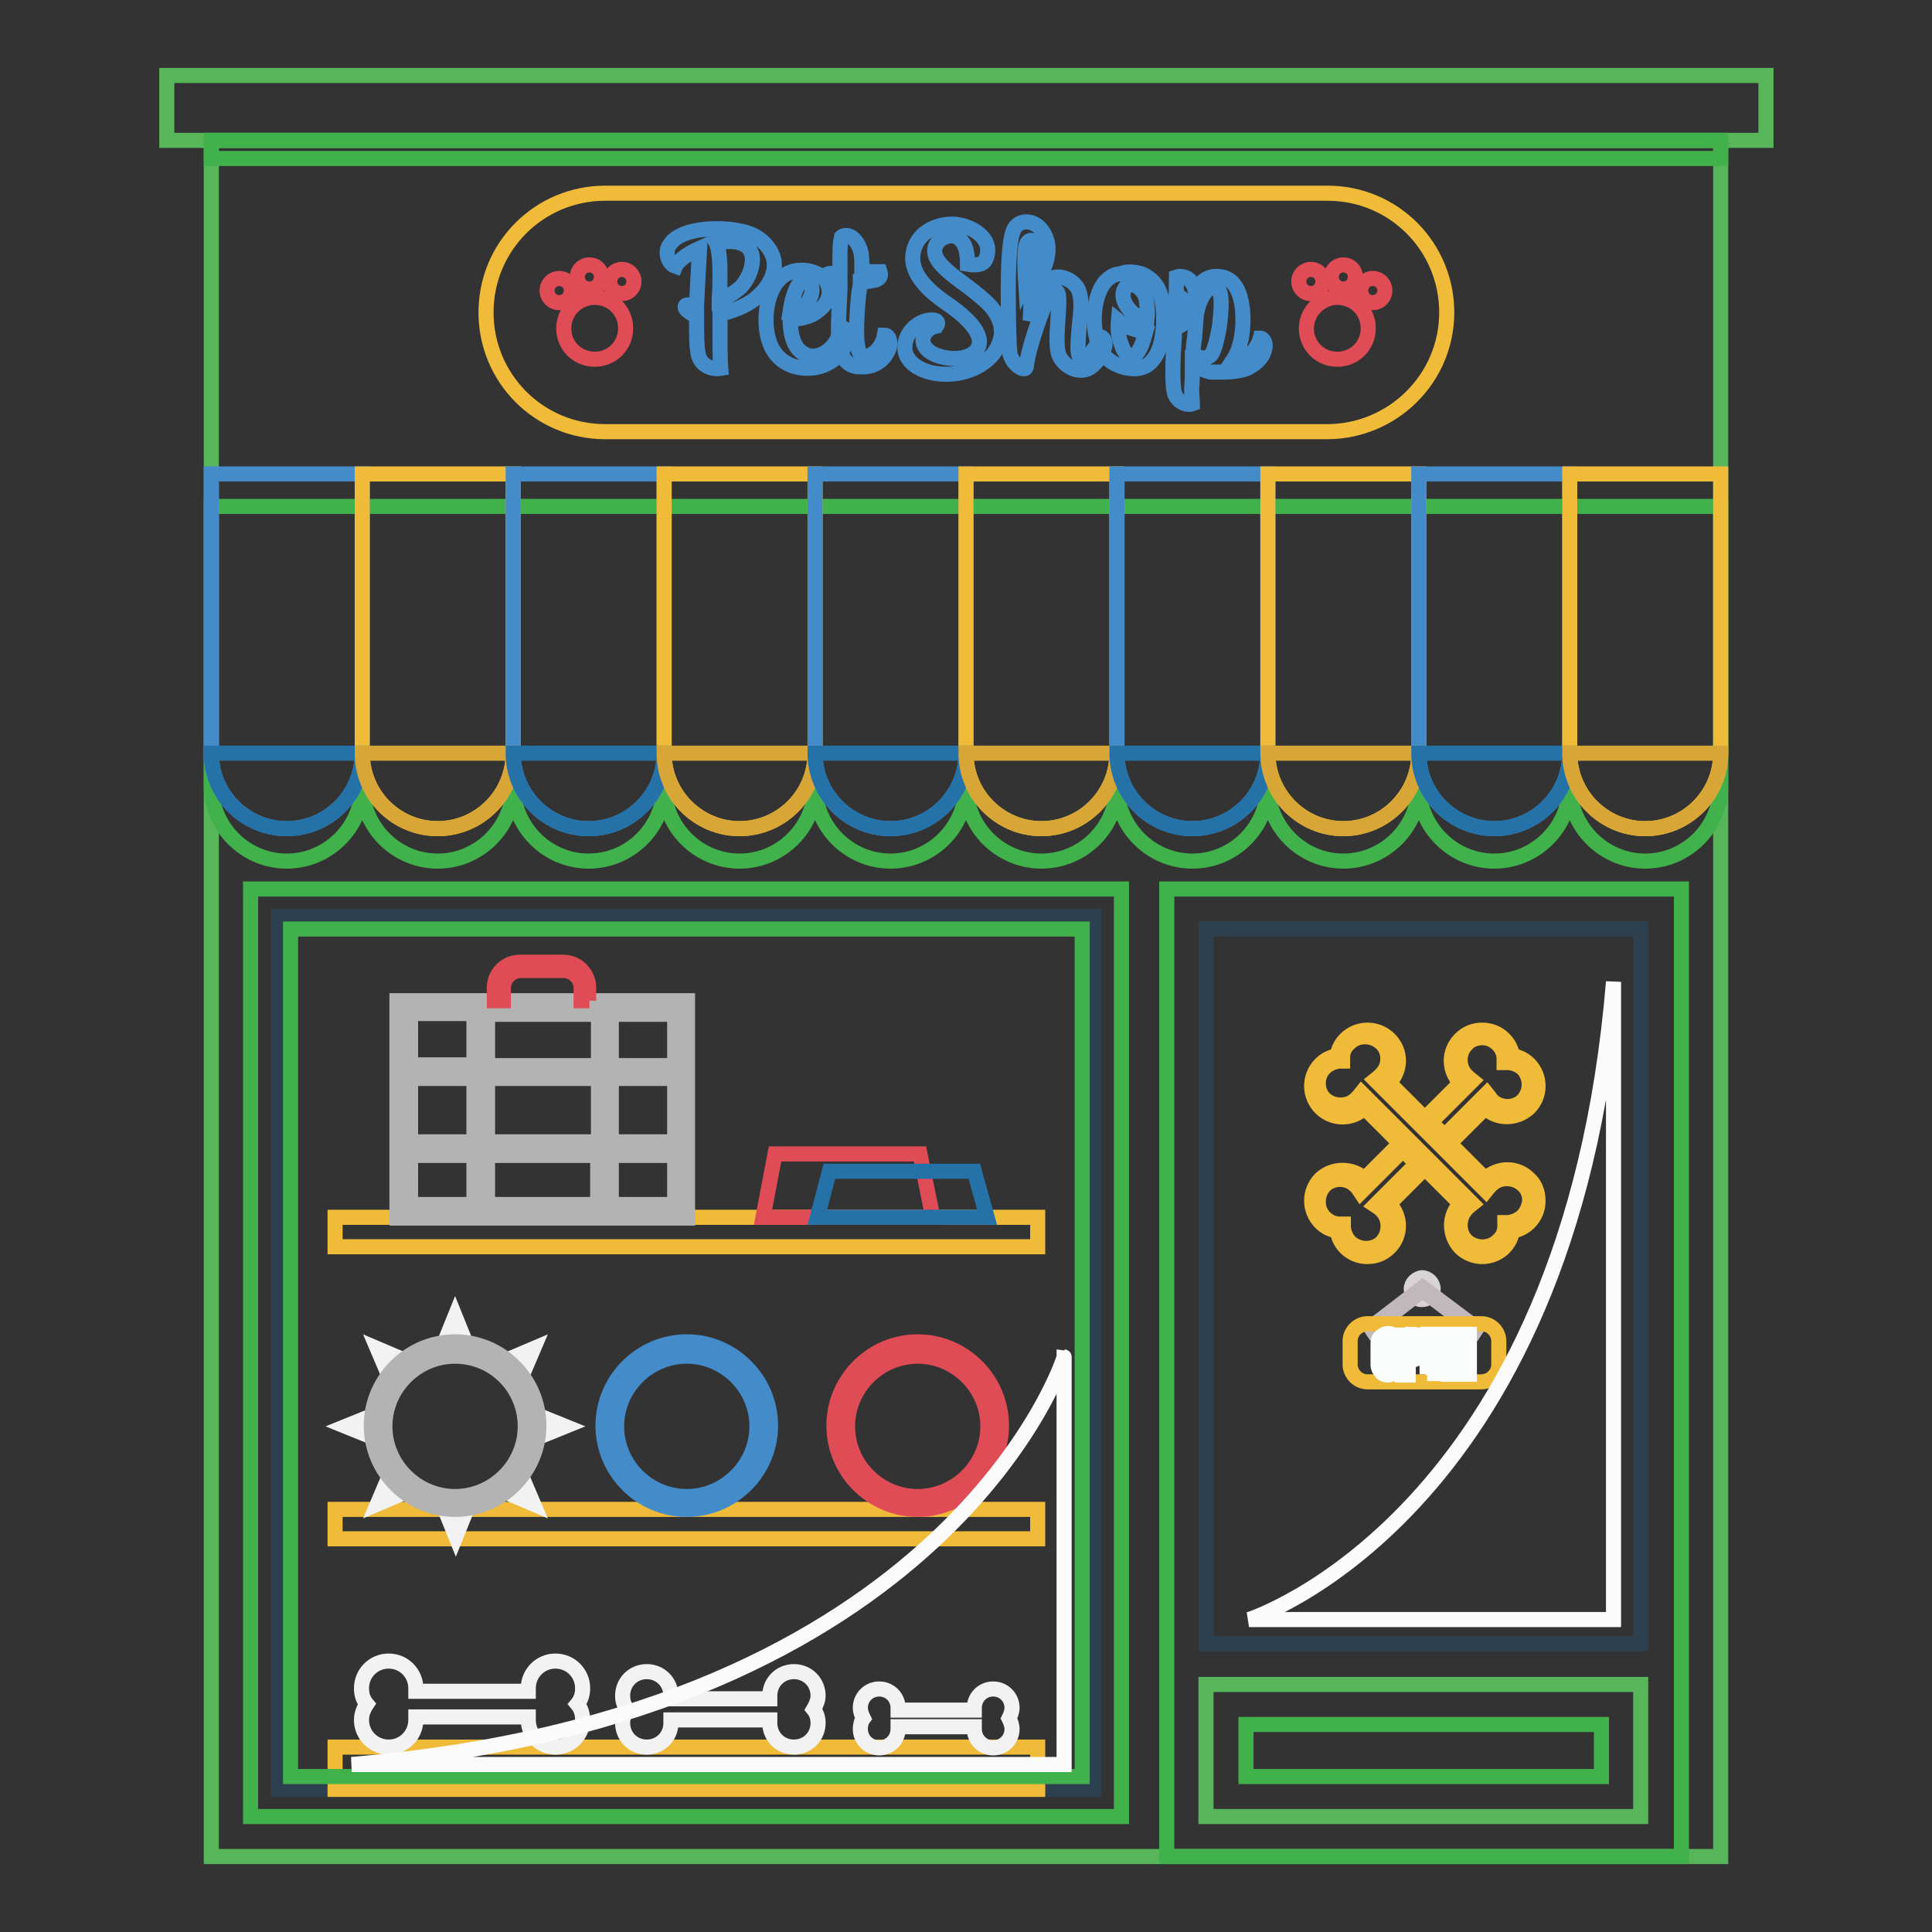 <?xml version="1.0" encoding="utf-8"?>
<!-- Svg Vector Icons : http://www.onlinewebfonts.com/icon -->
<!DOCTYPE svg PUBLIC "-//W3C//DTD SVG 1.1//EN" "http://www.w3.org/Graphics/SVG/1.1/DTD/svg11.dtd">
<svg version="1.1" xmlns="http://www.w3.org/2000/svg" xmlns:xlink="http://www.w3.org/1999/xlink" x="0px" y="0px" viewBox="0 0 256 256" enable-background="new 0 0 256 256" xml:space="preserve">
<rect x="0" y="0" width="256" height="256" fill="#333333" stroke="none"/>
<g> <path stroke-width="2" fill-opacity="0" stroke="#58b65a"  d="M28,18.6H228V246H28V18.6z"/> <path stroke-width="2" fill-opacity="0" stroke="#2d4050"  d="M36.9,121.4h108v115.7h-108V121.4z"/> <path stroke-width="2" fill-opacity="0" stroke="#efbb39"  d="M44.4,231.5h93.1v5.6H44.4V231.5z"/> <path stroke-width="2" fill-opacity="0" stroke="#41b14b"  d="M33.2,117.8v122.9h115.4V117.8H33.2z M143.4,235.4H38.5V123.1h104.9V235.4z M154.6,117.8h68.2V246h-68.2 V117.8z"/> <path stroke-width="2" fill-opacity="0" stroke="#2d4050"  d="M159.8,123.1h57.6v94.7h-57.6V123.1z"/> <path stroke-width="2" fill-opacity="0" stroke="#58b65a"  d="M159.8,223.2h57.6v17.5h-57.6V223.2z"/> <path stroke-width="2" fill-opacity="0" stroke="#41b14b"  d="M165.1,228.5h47.1v6.9h-47.1V228.5z"/> <path stroke-width="2" fill-opacity="0" stroke="#d8d4d5"  d="M187,170.8c0,0.8,0.6,1.4,1.4,1.4c0.8,0,1.5-0.6,1.5-1.4c0-0.8-0.7-1.5-1.5-1.5 C187.7,169.4,187,170,187,170.8L187,170.8z"/> <path stroke-width="2" fill-opacity="0" stroke="#c1b8bb"  d="M195.5,176.3l-7-5.3l-6.7,5.2l-0.2-0.3l6.9-5.3l7.2,5.4L195.5,176.3z"/> <path stroke-width="2" fill-opacity="0" stroke="#efbb39"  d="M198.6,180.8c0,1.3-1.1,2.3-2.3,2.3h-15.1c-1.3,0-2.3-1.1-2.3-2.3v-3.1c0-1.3,1.1-2.3,2.3-2.3h15.1 c1.3,0,2.3,1.1,2.3,2.3V180.8z"/> <path stroke-width="2" fill-opacity="0" stroke="#fbfdfd"  d="M183.9,176.7c0.4,0,0.7,0.1,0.9,0.4c0.2,0.2,0.4,0.5,0.4,0.9v2.9c0,0.4-0.1,0.7-0.4,0.9 c-0.2,0.2-0.5,0.4-0.9,0.4c-0.3,0-0.7-0.1-0.9-0.4c-0.2-0.2-0.4-0.6-0.4-0.9V178c0-0.4,0.1-0.7,0.4-0.9 C183.3,176.8,183.6,176.7,183.9,176.7z M184.4,178c0-0.1,0-0.2-0.1-0.3c-0.1-0.1-0.2-0.1-0.3-0.1c-0.1,0-0.2,0-0.3,0.1 c-0.1,0.1-0.1,0.2-0.1,0.3v2.9c0,0.1,0,0.2,0.1,0.3c0.1,0.1,0.2,0.1,0.3,0.1c0.1,0,0.2,0,0.3-0.1c0.1-0.1,0.1-0.2,0.1-0.3V178z  M187.2,176.8c0.4,0,0.7,0.1,0.9,0.4c0.2,0.2,0.3,0.5,0.3,0.9v0.8c0,0.3-0.1,0.7-0.4,0.9c-0.2,0.2-0.5,0.4-0.9,0.4h-0.5v2h-0.8 v-5.3H187.2L187.2,176.8z M187.6,178.1c0-0.1,0-0.3-0.1-0.3c-0.1-0.1-0.2-0.1-0.3-0.1h-0.5v1.7h0.5c0.1,0,0.2,0,0.3-0.1 c0.1-0.1,0.1-0.2,0.1-0.3V178.1z M189.1,182.1v-5.3h2.3v0.8h-1.5v1.4h1.1v0.8h-1.1v1.4h1.5v0.8H189.1z M192.8,176.8l1.1,3.6v-3.6 h0.8v5.3h-0.9l-1.1-3.4v3.4h-0.8v-5.3H192.8z"/> <path stroke-width="2" fill-opacity="0" stroke="#41b14b"  d="M208,67.1H28v37c0,5.5,4.5,10,10,10c5.5,0,10-4.5,10-10c0,5.5,4.5,10,10,10c5.5,0,10-4.5,10-10 c0,5.5,4.5,10,10,10s10-4.5,10-10c0,5.5,4.5,10,10,10s10-4.5,10-10c0,5.5,4.5,10,10,10c5.5,0,10-4.5,10-10c0,5.5,4.5,10,10,10 c5.5,0,10-4.5,10-10c0,5.5,4.5,10,10,10c5.5,0,10-4.5,10-10c0,5.5,4.5,10,10,10s10-4.5,10-10c0,5.5,4.5,10,10,10 c5.5,0,10-4.5,10-10c0,5.5,4.5,10,10,10c5.5,0,10-4.5,10-10v-37H208z"/> <path stroke-width="2" fill-opacity="0" stroke="#448bca"  d="M48,62.8v37c0,5.5-4.5,10-10,10c-5.5,0-10-4.5-10-10v-37H48z"/> <path stroke-width="2" fill-opacity="0" stroke="#efbb39"  d="M68,62.8v37c0,5.5-4.5,10-10,10c-5.5,0-10-4.5-10-10v-37H68z"/> <path stroke-width="2" fill-opacity="0" stroke="#448bca"  d="M88,62.8v37c0,5.5-4.5,10-10,10c-5.5,0-10-4.5-10-10v-37H88z"/> <path stroke-width="2" fill-opacity="0" stroke="#efbb39"  d="M108,62.8v37c0,5.5-4.5,10-10,10c-5.5,0-10-4.5-10-10v-37H108z"/> <path stroke-width="2" fill-opacity="0" stroke="#448bca"  d="M128,62.8v37c0,5.5-4.5,10-10,10c-5.5,0-10-4.5-10-10v-37H128z"/> <path stroke-width="2" fill-opacity="0" stroke="#efbb39"  d="M148,62.8v37c0,5.5-4.5,10-10,10c-5.5,0-10-4.5-10-10v-37H148z"/> <path stroke-width="2" fill-opacity="0" stroke="#448bca"  d="M168,62.8v37c0,5.5-4.5,10-10,10c-5.5,0-10-4.5-10-10v-37H168z"/> <path stroke-width="2" fill-opacity="0" stroke="#efbb39"  d="M188,62.8v37c0,5.5-4.5,10-10,10c-5.5,0-10-4.5-10-10v-37H188z"/> <path stroke-width="2" fill-opacity="0" stroke="#448bca"  d="M208,62.8v37c0,5.5-4.5,10-10,10c-5.5,0-10-4.5-10-10v-37H208z"/> <path stroke-width="2" fill-opacity="0" stroke="#efbb39"  d="M228,62.8v37c0,5.5-4.5,10-10,10c-5.5,0-10-4.5-10-10v-37H228z"/> <path stroke-width="2" fill-opacity="0" stroke="#58b65a"  d="M22.1,10h211.9v8.6H22.1V10z"/> <path stroke-width="2" fill-opacity="0" stroke="#41b14b"  d="M28,18.6H228V21H28V18.6z"/> <path stroke-width="2" fill-opacity="0" stroke="#2572a8"  d="M28,99.8h20c0,5.5-4.5,10-10,10C32.4,109.8,28,105.3,28,99.8z"/> <path stroke-width="2" fill-opacity="0" stroke="#d8a637"  d="M48,99.8h20c0,5.5-4.5,10-10,10C52.4,109.8,48,105.3,48,99.8z"/> <path stroke-width="2" fill-opacity="0" stroke="#2572a8"  d="M68,99.8h20c0,5.5-4.5,10-10,10C72.5,109.8,68,105.3,68,99.8z"/> <path stroke-width="2" fill-opacity="0" stroke="#d8a637"  d="M88,99.8h20c0,5.5-4.5,10-10,10C92.5,109.8,88,105.3,88,99.8z"/> <path stroke-width="2" fill-opacity="0" stroke="#2572a8"  d="M108,99.8h20c0,5.5-4.5,10-10,10C112.5,109.8,108,105.3,108,99.8z"/> <path stroke-width="2" fill-opacity="0" stroke="#d8a637"  d="M128,99.8h20c0,5.5-4.5,10-10,10C132.5,109.8,128,105.3,128,99.8z"/> <path stroke-width="2" fill-opacity="0" stroke="#2572a8"  d="M148,99.8h20c0,5.5-4.5,10-10,10C152.5,109.8,148,105.3,148,99.8z"/> <path stroke-width="2" fill-opacity="0" stroke="#d8a637"  d="M168,99.8h20c0,5.5-4.5,10-10,10C172.5,109.8,168,105.3,168,99.8z"/> <path stroke-width="2" fill-opacity="0" stroke="#2572a8"  d="M188,99.8h20c0,5.5-4.5,10-10,10C192.5,109.8,188,105.3,188,99.8z"/> <path stroke-width="2" fill-opacity="0" stroke="#d8a637"  d="M228,99.8c0,5.5-4.5,10-10,10c-5.5,0-10-4.5-10-10H228z"/> <path stroke-width="2" fill-opacity="0" stroke="#fcfbfb"  d="M213.8,130.1v84.5h-48.3C165.5,214.6,207.9,201.1,213.8,130.1z"/> <path stroke-width="2" fill-opacity="0" stroke="#efbb39"  d="M175.8,57.2H80.2c-8.8,0-15.8-7.1-15.8-15.8c0-8.8,7.1-15.8,15.8-15.8h95.7c8.8,0,15.8,7.1,15.8,15.8 C191.7,50.1,184.6,57.2,175.8,57.2z"/> <path stroke-width="2" fill-opacity="0" stroke="#448bca"  d="M91.1,40.4c0.2,0,0.5,0,0.9,0h0.3c0.1-2,0.2-4,0.3-5.7l0.1-1.8c-1.6,0.7-2.9,1.7-3.2,2.4 c-0.6-0.2-1.1-1-1.1-1.8c0-0.4,0.1-0.8,0.5-1.3c1-1.3,3.5-1.9,6.1-1.9c2.1,0,4.3,0.4,5.4,1.2c1.5,1,2.2,2.4,2.2,3.6 c0,1.4-0.8,2.9-2,4c-1.3,1.3-3.3,2.1-5.2,2.5v1.1c0,2.4,0,5,0.1,6.1c-1.2,0.2-2.3-0.3-2.8-1.3c-0.3-0.6-0.4-2.1-0.4-4.1v-1.6 c-0.2,0-0.7-0.2-1-0.5C90.7,41,90.6,40.4,91.1,40.4L91.1,40.4z M95.3,39.8c1-0.4,2-1,2.8-1.7c0.9-0.9,1.6-2.4,1.6-3.7 c0-1.7-1.3-2.4-3-2.4c-0.6,0-1.2,0.1-1.8,0.2l0.1,0.2c0.3,0.9,0.4,2.3,0.4,4c0,0.9,0,2-0.1,3.1C95.3,39.6,95.3,39.7,95.3,39.8z  M104.7,42.3c0,1.6,0.3,3.1,1.1,4c0.6,0.6,1.2,0.9,1.9,0.9c0.8,0,1.7-0.4,2.4-1.1s1.2-1.7,1.4-2.7c0.5,0,0.9,0.7,0.8,1.4 c-0.2,1-0.7,1.8-1.4,2.5c-1.1,1-2.4,1.5-3.9,1.5c-1.5,0-3.1-0.5-4.2-1.9c-0.9-1.1-1.3-2.8-1.3-4.5c0-1.7,0.4-3.5,1.3-4.8 c0.9-1.3,2.2-1.8,3.4-1.8c1.5,0,2.9,0.7,3.4,1.7c0.6,1.3,0.2,2.6-1.1,3.6C107.5,42,106,42.3,104.7,42.3z M104.7,41.2 c0.6-0.1,1.2-0.3,1.8-0.7c0.7-0.5,1.1-1.4,1.1-2.1c0-0.7-0.5-1.4-1-1.3C105.7,37.2,105,39.2,104.7,41.2z"/> <path stroke-width="2" fill-opacity="0" stroke="#448bca"  d="M111.3,46.4c-0.2-0.4-0.2-1.4-0.2-2.6c0-1.5,0.1-3.4,0.2-5.4c0-0.3,0-0.7,0-1c-0.9,0-1.5-0.1-1.7-0.1 c0,0-0.3-0.9,0.1-1c0.3-0.1,0.9-0.1,1.6-0.2c0-0.7,0-1.2,0-1.7c0-1.4,0-2.1,0.2-3c0.1-0.1,0.4-0.2,0.6-0.2c0.7,0,1.6,0.7,2,2.3 c0,0.2,0.1,0.6,0.1,1.3c0,0.4,0,0.8,0,1.2c1,0,1.9,0,2.4,0c0.2,0.6,0,1.1-1.1,1.2c-0.4,0.1-0.9,0.1-1.5,0.1c0,0.5-0.1,1-0.2,1.5 c-0.2,2-0.3,3.7-0.3,5.1c0,1.6,0.2,2.8,0.6,3.1c1,0.8,2.8-0.8,3.1-2.6c0.3,0,0.7,0.3,0.7,1c0,0.2,0,0.4-0.1,0.8 c-0.7,1.7-2.1,2.5-3.7,2.4C112.6,48.7,111.7,47.7,111.3,46.4z M128.2,35c0-1.4-0.2-3.2-1.7-3.7c-1-0.3-3,0.6-2.6,2.4 c0.3,1.3,2.3,2.8,4.1,4.1c1.2,0.9,2.3,1.8,3.1,2.6c1,1.1,1.6,2.3,1.6,3.6c0,0.9-0.4,2-1.1,2.9c-1.9,2.3-5.2,3.1-8.1,2.5 c-2.2-0.5-3.7-1.8-3.6-3.5c0.1-2.2,2.2-3.6,3.7-3.5c0.6,0,0.8,0.4,0.5,0.8c-1.2,0.2-2.1,1.3-1.7,2.4c0.4,1.2,2.3,1.9,4.1,1.9 c1.5,0,2.9-0.6,3.2-1.7c0.6-1.9-2.3-4.3-4.4-5.7c-2-1.4-4.8-3.7-4.3-6.6c0.5-2.7,3-3.8,5.2-3.8c2.2,0,5.7,1.8,4.4,4.7 C130.2,35.3,128.8,35.1,128.2,35z M145.8,44.6c0.4,0.1,0.7,0.6,0.6,1.3c-0.3,1.1-1.2,2.5-2.3,3c-1.6,0.6-3.3-0.6-3.8-1.9 c-0.4-1.1-0.2-3.4-0.1-5c0.1-1.7,0.3-3.5-0.4-3.5c-0.6,0-1.6,2.3-2.4,4.7c-0.8,2.3-1.3,4.3-1.4,5.3c0,1-2-0.2-2.2-1.8 c-0.1-0.9-0.2-4.3-0.2-7.7c0-3.6,0.1-7.1,0.7-8.5c0.3-0.7,0.9-1.1,1.7-1.1c1.2,0,2.4,1,2.8,2.8c0.4,2.1-0.9,4.4-2.1,6.7 c-0.1,0.9-0.1,2-0.2,3.6c0,0,1.3-4.6,2.5-5.4c0.3-0.3,0.8-0.4,1.2-0.4c1.2,0,2.5,0.9,2.8,2c0.4,1.2,0.2,2.9,0,4.6 c-0.1,1.6-0.4,3.7,0.2,4.2h0C143.9,47.8,145.3,46.1,145.8,44.6z M137.3,32.8c-0.1-1.2-1-1.2-1.3-0.4c-0.1,0.3-0.2,0.9-0.2,2.2 c0,1.3,0.1,2.8,0.1,2.8C136.6,36,137.4,34.2,137.3,32.8z"/> <path stroke-width="2" fill-opacity="0" stroke="#448bca"  d="M154.1,43.9c-0.2,1.9-0.8,3.6-2.1,4.5c-1.7,1.1-5,0.1-6-1.8c-0.7-1.3-1-2.8-1-4.3c0-2.3,0.7-4.5,1.9-5.4 c0.5-0.4,1-0.6,1.5-0.6c0.9-0.4,1.9-0.3,2.9,0c1.2,0.5,2,1.4,2.4,2.5c0.3,0.9,0.5,2.1,0.5,3.2c0.6-0.1,1.2-0.3,1.7-0.6 c0.6-0.3,1.1-0.8,1.3-1.5c0.3,0.2,0.7,0.6,0.7,1.2c0,0.3-0.1,0.8-0.5,1.3C156.6,43.2,155.5,43.7,154.1,43.9L154.1,43.9z  M148.5,45.4c0.4,1.3,1,2.1,1.7,1.8c0.3-0.1,0.6-0.5,0.9-1.1c0.3-0.6,0.5-1.4,0.7-2.1c-0.6-0.1-1.3-0.3-1.9-0.5 c-0.6-0.2-1.2-0.6-1.7-1C148.1,43.6,148.2,44.6,148.5,45.4L148.5,45.4z M152,42.2c0.1-0.8,0-2-0.2-2.8c-0.5-1.4-1.9-2.1-2.6-1.4 c-0.8,0.9-0.3,2.3,0.7,3.3C150.4,41.8,151.3,42.1,152,42.2z"/> <path stroke-width="2" fill-opacity="0" stroke="#448bca"  d="M158,48.2c0,1.1,0,2.2-0.1,3.3c0,0.8,0.1,1.6,0.1,2c-0.8,0.3-2.1-0.3-2.4-1.5c-0.3-1.3-0.2-4.4,0-7.3 c0.1-2.3,0.3-6.1,0.3-8c0.6-0.2,1.5,0,2,0.7c0.3,0.4,0.4,0.8,0.5,1.2c0.7-1.4,1.9-2.4,3.9-1.8c1.8,0.6,2.4,3.1,2.4,5.6 c0,1.6-0.3,3.8-1.3,5.3c1-0.1,1.9-0.4,2.7-1.2c0.5-0.6,0.8-1.3,0.9-1.7c0.3,0,0.8,0.5,0.6,1.4c-0.3,1.4-1.4,2.1-2.3,2.6 c-0.7,0.3-2,0.5-3.1,0.5c-0.6,0-1.2,0-1.8,0C159.3,49,158.6,48.6,158,48.2z M158.1,46.9c0.7,0.5,1.5,0.8,2.3,0.2 c0.4-0.3,0.9-2.1,1.2-4c0.1-1.1,0.6-4.5-0.4-5c-1.2-0.5-2.4,1.6-2.7,3.8l-0.2,2.8C158.2,45.3,158.1,46.1,158.1,46.9z"/> <path stroke-width="2" fill-opacity="0" stroke="#df4c56"  d="M74.7,43.5c0,2.3,1.8,4.1,4.1,4.1c2.3,0,4.1-1.8,4.1-4.1c0-2.3-1.8-4.1-4.1-4.1 C76.5,39.4,74.7,41.3,74.7,43.5z"/> <path stroke-width="2" fill-opacity="0" stroke="#df4c56"  d="M72.5,38.5c0,0.9,0.7,1.6,1.6,1.6c0.9,0,1.6-0.7,1.6-1.6c0,0,0,0,0,0c0-0.9-0.7-1.6-1.6-1.6 C73.2,36.9,72.5,37.6,72.5,38.5C72.5,38.5,72.5,38.5,72.5,38.5z"/> <path stroke-width="2" fill-opacity="0" stroke="#df4c56"  d="M76.5,36.7c0,0.9,0.7,1.6,1.6,1.6c0.9,0,1.6-0.7,1.6-1.6c0,0,0,0,0,0c0-0.9-0.7-1.6-1.6-1.6 S76.5,35.8,76.5,36.7C76.5,36.7,76.5,36.7,76.5,36.7z"/> <path stroke-width="2" fill-opacity="0" stroke="#df4c56"  d="M80.8,37.3c0,0.9,0.7,1.6,1.6,1.6c0.9,0,1.6-0.7,1.6-1.6c0,0,0,0,0,0c0-0.9-0.7-1.6-1.6-1.6 C81.5,35.7,80.8,36.4,80.8,37.3C80.8,37.3,80.8,37.3,80.8,37.3z"/> <path stroke-width="2" fill-opacity="0" stroke="#df4c56"  d="M173.1,43.5c0,2.3,1.8,4.1,4.1,4.1c2.3,0,4.1-1.8,4.1-4.1c0,0,0,0,0,0c0-2.3-1.8-4.1-4.1-4.1 C175,39.4,173.1,41.3,173.1,43.5C173.1,43.5,173.1,43.5,173.1,43.5z"/> <path stroke-width="2" fill-opacity="0" stroke="#df4c56"  d="M180.3,38.5c0,0.9,0.7,1.6,1.6,1.6c0.9,0,1.6-0.7,1.6-1.6c0,0,0,0,0,0c0-0.9-0.7-1.6-1.6-1.6 C181,36.9,180.3,37.6,180.3,38.5C180.3,38.5,180.3,38.5,180.3,38.5z"/> <path stroke-width="2" fill-opacity="0" stroke="#df4c56"  d="M176.4,36.7c0,0.9,0.7,1.6,1.6,1.6s1.6-0.7,1.6-1.6c0,0,0,0,0,0c0-0.9-0.7-1.6-1.6-1.6 C177.1,35.1,176.4,35.8,176.4,36.7C176.4,36.7,176.4,36.7,176.4,36.7z"/> <path stroke-width="2" fill-opacity="0" stroke="#df4c56"  d="M172.1,37.3c0,0.9,0.7,1.6,1.6,1.6c0.9,0,1.6-0.7,1.6-1.6c0,0,0,0,0,0c0-0.9-0.7-1.6-1.6-1.6 S172.1,36.4,172.1,37.3C172.1,37.3,172.1,37.3,172.1,37.3z"/> <path stroke-width="2" fill-opacity="0" stroke="#efbb39"  d="M44.4,200h93.1v3.9H44.4V200z M44.4,161.3h93.1v3.9H44.4V161.3z"/> <path stroke-width="2" fill-opacity="0" stroke="#b4b3b3"  d="M52.6,132.6v28.8h38.5v-28.8H52.6z M89.4,141.2H81v-6.8h8.4L89.4,141.2L89.4,141.2z M62.8,151.3h-8.4v-8.4 h8.4V151.3z M64.6,142.9h14.7v8.4H64.6V142.9z M79.2,153.1v6.5H64.6v-6.5H79.2z M64.6,141.2v-6.8h14.7v6.8H64.6z M81,142.9h8.4v8.4 H81V142.9z M62.8,134.3v6.8h-8.4v-6.8H62.8z M54.4,153.1h8.4v6.5h-8.4V153.1z M81,159.6v-6.5h8.4v6.5H81z"/> <path stroke-width="2" fill-opacity="0" stroke="#448bca"  d="M91,200c-6.1,0-11.1-5-11.1-11.1s5-11.1,11.1-11.1c6.1,0,11.1,5,11.1,11.1S97.1,200,91,200z M91,179.7 c-5.1,0-9.3,4.2-9.3,9.3s4.2,9.3,9.3,9.3c5.1,0,9.3-4.2,9.3-9.3S96.1,179.7,91,179.7L91,179.7z"/> <path stroke-width="2" fill-opacity="0" stroke="#df4c56"  d="M121.6,200c-6.1,0-11.1-5-11.1-11.1s5-11.1,11.1-11.1c6.1,0,11.1,5,11.1,11.1S127.7,200,121.6,200z  M121.6,179.7c-5.1,0-9.3,4.2-9.3,9.3s4.2,9.3,9.3,9.3c5.1,0,9.3-4.2,9.3-9.3S126.7,179.7,121.6,179.7L121.6,179.7z M121.9,152.9 h-19.2l-1.6,8.4h22.5L121.9,152.9z"/> <path stroke-width="2" fill-opacity="0" stroke="#2572a8"  d="M129.1,155.2h-19.2l-1.6,6.1h22.5L129.1,155.2z"/> <path stroke-width="2" fill-opacity="0" stroke="#efbb39"  d="M202.6,156.2c-1.6-1.6-4.1-1.6-5.8,0l-4.7-4.7l4.7-4.7c1.6,1.6,4.2,1.5,5.8,0c1.6-1.6,1.6-4.2,0-5.8 c-0.6-0.6-1.4-1-2.2-1.1c-0.1-0.8-0.5-1.6-1.1-2.2c-0.8-0.8-1.8-1.2-2.9-1.2h0c-1.1,0-2.1,0.4-2.9,1.2c-1.6,1.6-1.6,4.1,0,5.8 l-4.7,4.7l-4.7-4.7c0.7-0.8,1.2-1.8,1.2-2.9c0-1.1-0.4-2.1-1.2-2.9c-1.6-1.6-4.2-1.6-5.8,0c-0.6,0.6-1,1.4-1.1,2.2 c-0.8,0.1-1.6,0.5-2.2,1.1c-1.6,1.6-1.6,4.2,0,5.8c1.6,1.6,4.2,1.6,5.8,0l4.7,4.7l-4.7,4.7c-1.6-1.5-4.2-1.5-5.8,0 c-1.6,1.6-1.6,4.2,0,5.8c0.6,0.6,1.4,1,2.2,1.1c0.3,2,2,3.4,4,3.4c1.1,0,2.1-0.4,2.9-1.2c1.6-1.6,1.6-4.1,0-5.8l4.7-4.7l4.7,4.7 c-1.6,1.6-1.5,4.2,0,5.8c0.8,0.8,1.9,1.2,2.9,1.2c2,0,3.7-1.4,4-3.4c0.8-0.1,1.6-0.5,2.2-1.1c0.8-0.8,1.2-1.8,1.2-2.9 C203.8,158,203.4,156.9,202.6,156.2z M195.1,143.2l-0.5-0.4c-0.1-0.1-0.2-0.2-0.3-0.3c-1.1-1.1-1.1-3,0-4.1 c0.5-0.6,1.3-0.9,2.1-0.9h0c0.8,0,1.5,0.3,2.1,0.9c0.5,0.5,0.8,1.2,0.8,1.9l0,0.5l0.5,0c0.7,0,1.4,0.3,2,0.8c1.1,1.2,1.1,3,0,4.2 c-1.1,1.1-3,1.1-4.1,0c-0.1-0.1-0.2-0.2-0.3-0.4l-0.4-0.5l-5.6,5.6l-1.8-1.8L195.1,143.2L195.1,143.2z M182.2,159.7l0.6,0.4 c0.1,0.1,0.2,0.2,0.3,0.3c1.1,1.1,1.1,3,0,4.2c-1.1,1.1-3,1.1-4.2,0c-0.5-0.5-0.8-1.2-0.9-1.9l0-0.5l-0.5,0c-0.7,0-1.4-0.3-2-0.9 c-1.1-1.1-1.1-3,0-4.2c1.1-1.1,3-1.1,4.1,0c0.1,0.1,0.2,0.2,0.3,0.3l0.4,0.6l5.6-5.6l1.8,1.8L182.2,159.7L182.2,159.7z  M201.8,161.1c-0.5,0.5-1.2,0.8-1.9,0.9l-0.5,0l0,0.5c0,0.7-0.3,1.4-0.9,1.9c-1.1,1.1-3,1.1-4.2,0c-1.1-1.1-1.1-3,0-4.2 c0.1-0.1,0.2-0.2,0.3-0.3l0.5-0.4l-14.7-14.7l-0.4,0.5c-0.1,0.1-0.2,0.2-0.3,0.3c-1.1,1.1-3,1.1-4.2,0c-1.1-1.1-1.1-3,0-4.1 c0.5-0.5,1.2-0.8,1.9-0.9l0.5,0l0-0.5c0-0.7,0.3-1.4,0.9-1.9c1.1-1.1,3-1.1,4.2,0c0.6,0.5,0.9,1.3,0.9,2.1c0,0.8-0.3,1.5-0.9,2.1 c-0.1,0.1-0.2,0.2-0.3,0.3l-0.5,0.4l14.7,14.7l0.4-0.5c0.1-0.1,0.2-0.2,0.3-0.3c1.1-1.1,3-1.1,4.2,0c0.6,0.5,0.9,1.3,0.9,2.1 C202.6,159.8,202.3,160.6,201.8,161.1L201.8,161.1z"/> <path stroke-width="2" fill-opacity="0" stroke="#f2f2f2"  d="M58.4,179.1l1.9-4.7l1.9,4.7H58.4z M62.3,198.9l-1.9,4.7l-1.9-4.7H62.3z"/> <path stroke-width="2" fill-opacity="0" stroke="#f2f2f2"  d="M66,180.7l4.7-2l-2,4.7L66,180.7z M54.7,197.3l-4.7,2l2-4.7L54.7,197.3z"/> <path stroke-width="2" fill-opacity="0" stroke="#f2f2f2"  d="M70.2,187.1l4.7,1.9l-4.7,1.9V187.1z M50.5,190.9l-4.7-1.9l4.7-1.9V190.9z"/> <path stroke-width="2" fill-opacity="0" stroke="#f2f2f2"  d="M68.7,194.6l2,4.7l-4.7-2L68.7,194.6z M52,183.4l-2-4.7l4.7,2L52,183.4z"/> <path stroke-width="2" fill-opacity="0" stroke="#b4b3b3"  d="M60.3,200c-6.1,0-11.1-5-11.1-11.1s5-11.1,11.1-11.1c6.1,0,11.1,5,11.1,11.1S66.4,200,60.3,200z  M60.3,179.7c-5.1,0-9.3,4.2-9.3,9.3s4.2,9.3,9.3,9.3s9.3-4.2,9.3-9.3S65.5,179.7,60.3,179.7L60.3,179.7z"/> <path stroke-width="2" fill-opacity="0" stroke="#df4c56"  d="M78.1,132.6H77v-1.7c0-1.2-1-2.3-2.3-2.3h-5.7c-1.2,0-2.3,1-2.3,2.3v1.7h-1.2v-1.7c0-1.9,1.5-3.4,3.4-3.4 h5.7c1.9,0,3.4,1.5,3.4,3.4V132.6z"/> <path stroke-width="2" fill-opacity="0" stroke="#f2f2f2"  d="M77.2,223.7c0-2-1.6-3.6-3.6-3.6c-2,0-3.6,1.6-3.6,3.6c0,0.1,0,0.3,0,0.4H55.1c0-0.1,0-0.3,0-0.4 c0-2-1.6-3.6-3.6-3.6c-2,0-3.6,1.6-3.6,3.6c0,0.8,0.2,1.5,0.7,2.1c-0.4,0.6-0.7,1.3-0.7,2.1c0,2,1.6,3.6,3.6,3.6 c2,0,3.6-1.6,3.6-3.6c0-0.1,0-0.3,0-0.4H70c0,0.1,0,0.3,0,0.4c0,2,1.6,3.6,3.6,3.6c2,0,3.6-1.6,3.6-3.6c0-0.8-0.2-1.5-0.7-2.1 C77,225.2,77.2,224.5,77.2,223.7z M108.4,224.7c0-1.8-1.4-3.2-3.2-3.2c-1.8,0-3.2,1.4-3.2,3.2c0,0.1,0,0.3,0,0.4H88.9 c0-0.1,0-0.3,0-0.4c0-1.8-1.4-3.2-3.2-3.2c-1.8,0-3.2,1.4-3.2,3.2c0,0.7,0.2,1.3,0.6,1.8c-0.4,0.5-0.6,1.2-0.6,1.8 c0,1.8,1.4,3.2,3.2,3.2c1.8,0,3.2-1.4,3.2-3.2c0-0.1,0-0.3,0-0.4H102c0,0.1,0,0.3,0,0.4c0,1.8,1.4,3.2,3.2,3.2 c1.8,0,3.2-1.4,3.2-3.2c0-0.7-0.2-1.3-0.6-1.8C108.1,226,108.4,225.3,108.4,224.7z M134.1,226.3c0-1.4-1.1-2.5-2.5-2.5 c-1.4,0-2.5,1.1-2.5,2.5c0,0.1,0,0.2,0,0.3h-10.1c0-0.1,0-0.2,0-0.3c0-1.4-1.1-2.5-2.5-2.5c-1.4,0-2.5,1.1-2.5,2.5 c0,0.5,0.2,1,0.4,1.4c-0.3,0.4-0.4,0.9-0.4,1.4c0,1.4,1.1,2.5,2.5,2.5c1.4,0,2.5-1.1,2.5-2.5c0-0.1,0-0.2,0-0.3h10.1 c0,0.1,0,0.2,0,0.3c0,1.4,1.1,2.5,2.5,2.5c1.4,0,2.5-1.1,2.5-2.5c0-0.5-0.2-1-0.4-1.4C133.9,227.3,134.1,226.8,134.1,226.3z"/> <path stroke-width="2" fill-opacity="0" stroke="#fcfbfb"  d="M46.6,233.8h94.4v-54C141.1,179.8,125.9,227.2,46.6,233.8z"/></g>
</svg>